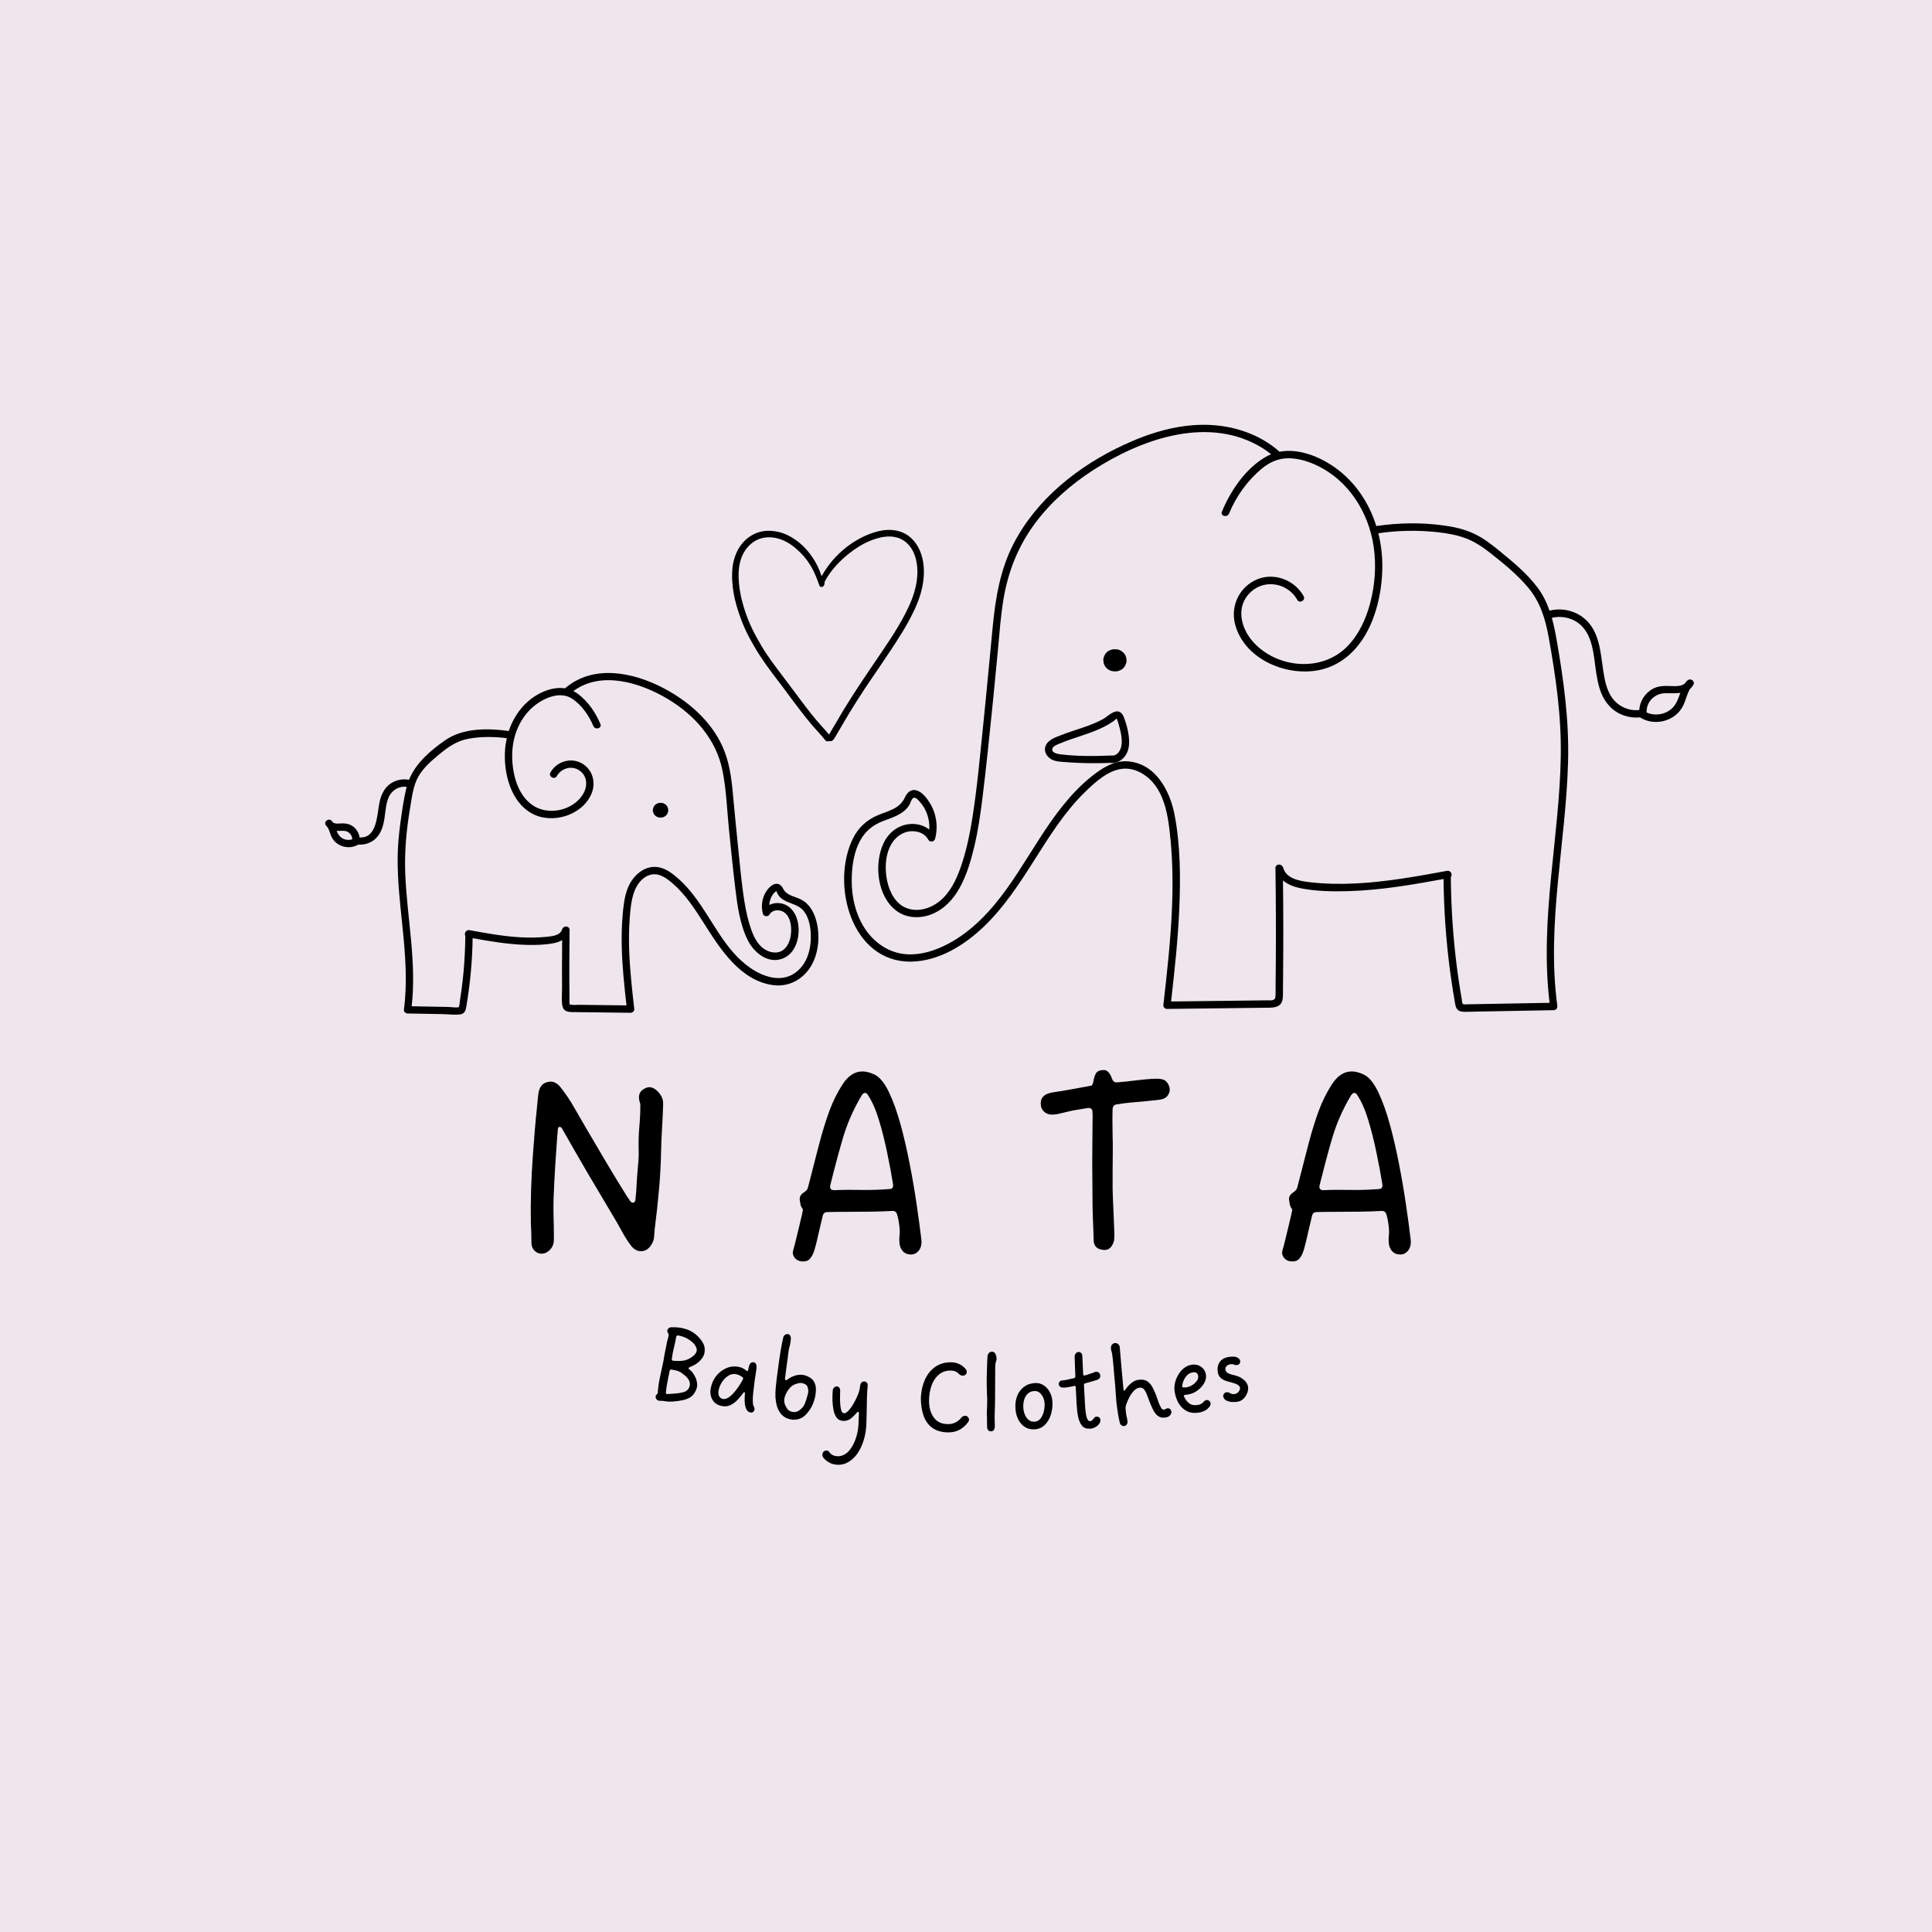 <svg version="1.2" preserveAspectRatio="xMidYMid meet" height="500" viewBox="0 0 375 375" zoomAndPan="magnify" width="500" xmlns:xlink="http://www.w3.org/1999/xlink" xmlns="http://www.w3.org/2000/svg"><defs><clipPath id="c6aef2b726"><path d="M 142.035 102.734 L 179.535 102.734 L 179.535 143.984 L 142.035 143.984 Z M 142.035 102.734"></path></clipPath></defs><g id="135b14b74e"><rect style="fill:#ffffff;fill-opacity:1;stroke:none;" height="375" y="0" width="375" x="0"></rect><rect style="fill:#efe6ed;fill-opacity:1;stroke:none;" height="375" y="0" width="375" x="0"></rect><path d="M 327.539 132.055 C 327.332 132.25 327.156 132.465 327 132.688 C 326.27 133.262 325.141 133.195 324.238 133.16 C 323.105 133.109 322.008 133.109 320.969 133.617 C 319.371 134.395 318.285 136.059 318.176 137.816 C 316.172 138.027 314.148 137.152 312.949 135.496 C 311.848 133.977 311.477 132.066 311.199 130.246 C 310.648 126.598 310.488 122.324 307.301 119.867 C 305.453 118.445 303.016 117.961 300.762 118.527 C 300.211 116.949 299.477 115.438 298.43 114.039 C 296.363 111.281 293.672 109.078 291.02 106.91 C 289.496 105.66 287.914 104.434 286.113 103.594 C 284.207 102.703 282.16 102.242 280.09 101.973 C 275.781 101.391 271.434 101.469 267.137 102.102 C 265.633 97.277 262.676 92.984 258.289 90.184 C 255.426 88.355 251.738 87.039 248.355 87.68 C 248.344 87.668 248.332 87.656 248.328 87.652 C 244.488 84.262 239.457 82.609 234.387 82.461 C 228.711 82.301 223.145 84.008 218.047 86.387 C 209.34 90.438 201.227 96.848 196.746 105.512 C 194.172 110.48 193.246 115.918 192.707 121.434 C 192.094 127.68 191.539 133.922 190.895 140.16 C 190.254 146.352 189.707 152.586 188.742 158.742 C 188.285 161.676 187.68 164.59 186.773 167.422 C 185.977 169.891 184.941 172.41 183.09 174.277 C 181.352 176.035 178.672 177.141 176.227 176.352 C 173.934 175.617 172.715 173.305 172.223 171.098 C 171.711 168.805 171.781 166.105 172.922 164 C 173.93 162.145 175.898 160.965 178.035 161.441 C 178.969 161.648 179.727 162.156 180.188 162.996 C 180.488 163.539 181.332 163.406 181.492 162.828 C 182.125 160.504 181.77 157.973 180.512 155.91 C 179.934 154.973 179.051 153.773 177.953 153.43 C 176.793 153.066 176.055 153.867 175.609 154.84 C 174.633 156.973 172.391 157.402 170.402 158.227 C 168.25 159.125 166.602 160.625 165.562 162.734 C 161.188 171.578 165.223 186.809 176.848 186.652 C 182.27 186.574 187.305 183.395 191.094 179.73 C 194.957 175.992 197.914 171.453 200.773 166.934 C 203.73 162.277 206.684 157.516 210.676 153.66 C 212.633 151.77 215.141 149.449 217.98 149.207 C 220.605 148.988 223.078 150.695 224.48 152.809 C 226.09 155.227 226.645 158.172 226.988 161.008 C 227.387 164.242 227.559 167.504 227.582 170.758 C 227.625 177.297 227.043 183.828 226.34 190.32 C 226.164 191.922 225.984 193.523 225.805 195.117 C 225.762 195.5 226.164 195.84 226.52 195.832 C 233.109 195.754 239.695 195.676 246.289 195.594 C 247.48 195.578 248.621 195.43 248.926 194.074 C 249.066 193.445 249.008 192.758 249.02 192.121 C 249.031 191.273 249.039 190.43 249.047 189.586 C 249.078 186.309 249.09 183.035 249.086 179.758 C 249.086 176.801 249.062 173.852 249.023 170.895 C 249.996 171.727 251.312 172.191 252.586 172.438 C 255.605 173.016 258.785 173.059 261.844 172.965 C 268.02 172.785 274.125 171.727 280.191 170.617 C 280.254 176.453 280.652 182.281 281.402 188.066 C 281.594 189.512 281.801 190.957 282.031 192.391 C 282.145 193.109 282.266 193.816 282.391 194.535 C 282.484 195.051 282.543 195.633 282.957 196.008 C 283.316 196.336 283.77 196.379 284.227 196.391 C 285.012 196.406 285.809 196.363 286.594 196.348 C 288.121 196.32 289.641 196.293 291.168 196.266 C 294.641 196.199 298.109 196.141 301.582 196.074 C 302.094 196.062 302.328 195.625 302.27 195.172 C 300.137 179.359 303.953 163.586 304.363 147.793 C 304.57 139.801 303.512 131.973 302.125 124.117 C 301.883 122.707 301.602 121.32 301.227 119.977 C 301.227 119.953 301.227 119.938 301.227 119.918 C 303.254 119.438 305.48 119.992 306.98 121.473 C 308.352 122.828 308.914 124.738 309.254 126.586 C 309.91 130.172 309.781 134.367 312.496 137.164 C 314.023 138.734 316.191 139.453 318.336 139.242 C 318.352 139.254 318.367 139.266 318.383 139.277 C 320.305 140.484 322.867 140.379 324.754 139.145 C 325.719 138.512 326.422 137.648 326.871 136.59 C 327.277 135.645 327.496 134.566 328.051 133.703 C 328.281 133.496 328.492 133.246 328.672 132.941 C 329.086 132.23 328.137 131.52 327.555 132.078 Z M 302.945 146.863 C 302.809 154.539 301.848 162.168 301.102 169.797 C 300.293 178.062 299.77 186.379 300.773 194.645 C 295.414 194.742 290.055 194.84 284.695 194.938 C 284.469 194.938 284.117 195.02 283.949 194.867 C 283.77 194.707 283.77 194.195 283.73 193.988 C 283.617 193.328 283.508 192.664 283.398 192 C 283.176 190.586 282.969 189.164 282.781 187.742 C 282.434 185.027 282.168 182.301 281.969 179.578 C 281.746 176.461 281.633 173.348 281.605 170.23 C 282.004 169.812 281.609 168.895 280.871 169.031 C 274.977 170.113 269.055 171.191 263.062 171.48 C 260.109 171.621 257.137 171.574 254.191 171.23 C 252.367 171.016 249.68 170.586 249.102 168.504 C 249.062 168.371 249.004 168.262 248.922 168.188 C 248.633 167.59 247.551 167.695 247.562 168.496 C 247.652 174.574 247.672 180.648 247.633 186.723 C 247.625 188.25 247.613 189.785 247.59 191.316 C 247.586 192.016 247.617 192.738 247.562 193.438 C 247.488 194.336 246.68 194.152 245.965 194.164 C 242.961 194.199 239.957 194.234 236.953 194.273 C 233.738 194.309 230.527 194.348 227.309 194.387 C 227.984 188.387 228.645 182.379 228.902 176.344 C 229.152 170.312 229.125 164.078 227.98 158.129 C 227.07 153.398 224.215 148.094 218.809 147.773 C 216.137 147.613 213.805 149.148 211.809 150.754 C 209.781 152.383 207.984 154.285 206.348 156.309 C 199.848 164.363 195.824 174.699 187.375 181.062 C 183.273 184.148 177.375 186.723 172.371 184.262 C 167.457 181.848 165.359 176.348 165.32 171.137 C 165.305 168.688 165.594 166.125 166.598 163.871 C 167.574 161.676 169.145 160.23 171.367 159.379 C 173.223 158.672 175.363 158.074 176.48 156.281 C 176.723 155.898 176.82 155.371 177.109 155.027 C 177.594 154.441 178.285 155.348 178.641 155.758 C 179.418 156.66 179.949 157.77 180.211 158.934 C 180.367 159.621 180.418 160.324 180.363 161.02 C 179.289 160.152 177.832 159.801 176.426 159.965 C 174.191 160.223 172.426 161.676 171.48 163.695 C 169.617 167.707 170.25 173.973 173.969 176.762 C 175.957 178.262 178.609 178.348 180.863 177.441 C 183.273 176.473 185.051 174.539 186.285 172.301 C 187.656 169.805 188.477 166.988 189.129 164.23 C 189.84 161.227 190.285 158.16 190.668 155.102 C 191.469 148.633 192.121 142.141 192.777 135.656 C 193.098 132.434 193.41 129.215 193.711 125.992 C 194.008 122.762 194.242 119.516 194.773 116.316 C 195.668 110.93 197.633 105.977 200.891 101.59 C 203.941 97.477 207.879 94.035 212.164 91.262 C 221.234 85.402 233.785 80.812 244.051 86.391 C 244.996 86.902 245.891 87.5 246.723 88.172 C 246.371 88.312 246.016 88.484 245.672 88.684 C 241.758 90.945 238.867 95.223 237.172 99.316 C 236.816 100.164 238.195 100.535 238.547 99.699 C 239.938 96.344 242.141 93.242 244.953 90.93 C 246.445 89.699 248.152 88.938 250.109 88.949 C 251.965 88.957 253.832 89.512 255.5 90.293 C 261.727 93.199 265.648 99.418 266.629 106.105 C 267.168 109.777 266.879 113.598 265.922 117.176 C 265.09 120.266 263.68 123.309 261.391 125.586 C 256.41 130.531 247.797 129.688 243.223 124.582 C 240.793 121.867 239.812 117.688 242.742 114.934 C 245.512 112.332 249.961 113.148 251.801 116.426 C 252.246 117.23 253.48 116.508 253.031 115.703 C 251.289 112.598 247.367 111.07 244.035 112.441 C 240.652 113.836 238.836 117.48 239.695 121.031 C 241.523 128.562 251.422 132.152 258.16 129.426 C 265.441 126.484 268.176 117.574 268.309 110.367 C 268.352 108.051 268.09 105.734 267.535 103.504 C 271.34 102.949 275.211 102.883 279.031 103.297 C 280.891 103.5 282.754 103.828 284.512 104.484 C 286.211 105.121 287.746 106.145 289.168 107.258 C 291.777 109.309 294.449 111.473 296.594 114.023 C 298.953 116.828 299.949 120.102 300.594 123.664 C 301.984 131.359 303.082 139.059 302.945 146.898 Z M 324.512 137.512 C 323.199 138.715 321.203 139.016 319.602 138.293 C 319.527 136.199 321.176 134.574 323.254 134.551 C 324.191 134.539 325.211 134.621 326.148 134.484 C 325.75 135.582 325.402 136.703 324.512 137.512 Z M 324.512 137.512" style="stroke:none;fill-rule:nonzero;fill:#000000;fill-opacity:1;"></path><path d="M 218.465 140.152 C 218.27 139.57 218.074 138.797 217.605 138.375 C 216.531 137.414 215.074 139.02 214.16 139.535 C 211.609 140.961 208.723 141.605 206.02 142.664 C 204.926 143.094 203.453 143.555 202.965 144.746 C 202.477 145.945 203.316 147.125 204.434 147.559 C 205.16 147.836 205.965 147.863 206.73 147.918 C 207.723 147.996 208.715 148.055 209.707 148.09 C 211.656 148.16 213.613 148.148 215.566 148.07 C 215.578 148.07 215.582 148.07 215.594 148.078 C 216.82 148.215 217.977 147.48 218.586 146.438 C 219.301 145.211 219.23 143.719 219.012 142.363 C 218.891 141.609 218.707 140.867 218.465 140.145 Z M 216.012 146.656 C 215.953 146.645 215.895 146.637 215.824 146.641 C 215.715 146.641 215.598 146.652 215.488 146.656 C 215.461 146.656 215.441 146.656 215.418 146.656 C 212.25 146.781 209.004 146.805 205.852 146.418 C 205.312 146.352 204.051 146.145 204.258 145.32 C 204.402 144.746 205.449 144.43 205.918 144.23 C 207.152 143.711 208.434 143.305 209.707 142.875 C 210.949 142.461 212.188 142.031 213.387 141.5 C 214.008 141.227 214.617 140.922 215.207 140.57 C 215.5 140.398 215.789 140.211 216.066 140.02 C 216.129 139.98 216.793 139.457 216.668 139.457 C 216.895 139.457 217.348 141.391 217.41 141.633 C 217.59 142.367 217.727 143.121 217.734 143.883 C 217.754 145.062 217.277 146.52 216.012 146.656 Z M 216.012 146.656" style="stroke:none;fill-rule:nonzero;fill:#000000;fill-opacity:1;"></path><path d="M 214.781 129.68 C 214.922 129.789 215.07 129.902 215.211 130.012 C 215.543 130.203 215.902 130.301 216.293 130.309 L 216.527 130.309 C 216.82 130.316 217.094 130.258 217.348 130.121 C 217.617 130.035 217.844 129.887 218.035 129.68 C 218.242 129.48 218.391 129.254 218.477 128.988 C 218.613 128.734 218.672 128.461 218.664 128.164 C 218.637 127.973 218.613 127.781 218.586 127.598 C 218.484 127.238 218.305 126.918 218.035 126.652 C 217.895 126.543 217.746 126.43 217.605 126.32 C 217.273 126.129 216.914 126.027 216.527 126.023 L 216.293 126.023 C 215.996 126.012 215.723 126.074 215.469 126.211 C 215.199 126.297 214.973 126.445 214.781 126.652 C 214.574 126.848 214.426 127.078 214.34 127.34 C 214.203 127.598 214.145 127.871 214.152 128.164 C 214.18 128.355 214.203 128.547 214.23 128.734 C 214.332 129.094 214.516 129.41 214.781 129.68 Z M 214.781 129.68" style="stroke:none;fill-rule:nonzero;fill:#000000;fill-opacity:1;"></path><path d="M 155.703 174.715 C 154.473 173.992 152.715 173.922 152.027 172.523 C 151.199 170.84 149.738 171.578 148.855 172.82 C 147.93 174.125 147.668 175.789 148.066 177.324 C 148.219 177.922 149.062 178.023 149.367 177.496 C 149.926 176.527 151.309 176.484 152.172 177.062 C 153.371 177.871 153.625 179.559 153.555 180.898 C 153.492 182.137 153.086 183.559 152.062 184.352 C 150.867 185.273 149.199 184.898 148.086 184.027 C 146.867 183.074 146.195 181.57 145.711 180.141 C 145.164 178.527 144.805 176.863 144.527 175.191 C 143.953 171.699 143.648 168.16 143.285 164.641 C 142.914 161.113 142.582 157.57 142.254 154.039 C 141.961 150.891 141.547 147.773 140.227 144.871 C 137.953 139.859 133.535 136.043 128.738 133.539 C 122.855 130.469 115.156 128.891 109.668 133.605 C 108.266 133.387 106.793 133.684 105.398 134.293 C 102.121 135.727 99.855 138.59 98.754 141.887 C 94.703 141.324 89.867 141.27 86.41 143.68 C 83.555 145.664 80.711 148.105 79.383 151.355 C 78.023 151.105 76.613 151.426 75.527 152.305 C 74.422 153.203 73.887 154.555 73.625 155.922 C 73.168 158.277 73.145 162.762 69.797 162.543 C 69.656 161.594 69.094 160.73 68.25 160.23 C 67.688 159.906 67.066 159.805 66.43 159.816 C 65.898 159.824 65.07 159.992 64.617 159.613 C 64.535 159.5 64.449 159.391 64.348 159.289 C 63.785 158.727 62.785 159.457 63.227 160.152 C 63.328 160.309 63.441 160.445 63.562 160.559 C 63.938 161.105 64.051 161.812 64.336 162.406 C 64.637 163.039 65.125 163.566 65.73 163.918 C 66.898 164.609 68.375 164.625 69.543 163.938 C 70.859 164.02 72.168 163.582 73.098 162.582 C 74.039 161.566 74.414 160.211 74.621 158.871 C 74.836 157.512 74.883 156.062 75.43 154.785 C 76.039 153.359 77.43 152.535 78.93 152.727 C 78.918 152.777 78.902 152.82 78.891 152.867 C 78.355 155.082 78.043 157.371 77.73 159.625 C 77.418 161.895 77.211 164.164 77.184 166.453 C 77.137 171.102 77.699 175.73 78.168 180.352 C 78.691 185.555 79.086 190.797 78.395 195.996 C 78.348 196.387 78.766 196.707 79.109 196.715 C 81.406 196.758 83.695 196.797 85.988 196.84 C 87.07 196.859 88.285 197.043 89.355 196.887 C 90.383 196.742 90.438 195.805 90.582 194.953 C 91.289 190.703 91.672 186.406 91.738 182.094 C 95.199 182.723 98.688 183.312 102.211 183.402 C 103.961 183.445 105.781 183.41 107.496 183.066 C 108.066 182.953 108.625 182.766 109.113 182.477 C 109.09 184.363 109.078 186.242 109.078 188.125 C 109.078 189.34 109.086 190.559 109.094 191.77 C 109.105 192.895 108.938 194.199 109.176 195.297 C 109.391 196.266 110.16 196.43 111.035 196.445 C 112.297 196.469 113.559 196.48 114.824 196.488 C 117.348 196.523 119.875 196.551 122.398 196.582 C 122.754 196.582 123.156 196.25 123.113 195.867 C 122.676 192.027 122.246 188.176 122.121 184.309 C 122.055 182.328 122.078 180.348 122.219 178.375 C 122.344 176.645 122.492 174.852 123.062 173.203 C 123.586 171.684 124.66 170.207 126.285 169.785 C 127.914 169.367 129.371 170.449 130.539 171.453 C 133.039 173.605 134.852 176.402 136.605 179.168 C 139.762 184.145 143.664 190.359 150.07 191.211 C 153.129 191.617 155.926 190.082 157.465 187.438 C 159.012 184.777 159.23 181.156 158.301 178.242 C 157.848 176.816 157.023 175.484 155.711 174.715 Z M 65.961 162.32 C 65.676 162.012 65.496 161.652 65.344 161.27 C 65.5 161.281 65.66 161.281 65.816 161.277 C 66.492 161.258 67.152 161.168 67.719 161.613 C 68.141 161.949 68.352 162.395 68.391 162.898 C 67.559 163.184 66.582 162.98 65.953 162.32 Z M 154.176 188.941 C 151.453 190.746 148.078 189.562 145.617 187.859 C 140.656 184.426 138.285 178.504 134.703 173.863 C 133.809 172.699 132.84 171.59 131.738 170.617 C 130.668 169.672 129.449 168.688 128.023 168.371 C 125.227 167.754 122.863 169.879 121.875 172.32 C 121.199 173.988 121.012 175.824 120.855 177.598 C 120.676 179.621 120.633 181.656 120.676 183.684 C 120.762 187.52 121.172 191.34 121.602 195.145 C 119.656 195.125 117.715 195.098 115.77 195.074 C 114.66 195.062 113.559 195.047 112.453 195.035 C 111.957 195.031 111.363 195.102 110.879 195.016 C 110.535 194.953 110.656 195.09 110.551 194.781 C 110.48 194.551 110.539 194.07 110.539 193.828 C 110.484 189.395 110.496 184.957 110.555 180.52 C 110.566 179.734 109.531 179.625 109.219 180.184 C 109.16 180.254 109.113 180.34 109.078 180.445 C 108.707 181.656 106.902 181.758 105.867 181.855 C 104.242 182.008 102.609 182.012 100.984 181.926 C 97.664 181.738 94.391 181.141 91.125 180.543 C 90.438 180.418 90.051 181.199 90.32 181.648 C 90.297 183.973 90.184 186.297 89.977 188.613 C 89.867 189.785 89.734 190.961 89.578 192.125 C 89.496 192.742 89.402 193.355 89.305 193.973 C 89.238 194.391 89.227 195.043 89.059 195.5 C 88.41 195.621 87.527 195.457 86.93 195.445 C 86.039 195.43 85.156 195.414 84.266 195.398 L 79.906 195.316 C 80.883 186.789 79.039 178.305 78.668 169.793 C 78.477 165.383 78.879 161.062 79.617 156.719 C 79.961 154.699 80.188 152.52 81.219 150.711 C 82.168 149.043 83.641 147.766 85.09 146.555 C 86.918 145.023 88.641 143.789 91.031 143.367 C 93.434 142.949 95.949 142.965 98.367 143.285 C 98.203 144.008 98.086 144.746 98.035 145.488 C 97.699 149.871 99.047 155.535 103.164 157.852 C 107.094 160.07 112.984 158.32 114.793 154.086 C 115.73 151.895 115.039 149.332 112.902 148.148 C 110.746 146.953 108.059 147.82 106.844 149.918 C 106.379 150.715 107.613 151.438 108.074 150.641 C 108.965 149.098 110.965 148.508 112.469 149.551 C 114.062 150.656 114.09 152.648 113.137 154.191 C 111.172 157.371 106.332 158.402 103.289 156.234 C 100.23 154.055 99.289 149.57 99.43 146.039 C 99.582 142.199 101.359 138.414 104.656 136.316 C 106.496 135.148 108.996 134.32 110.988 135.582 C 112.875 136.781 114.312 138.883 115.164 140.914 C 115.512 141.75 116.891 141.387 116.539 140.535 C 115.594 138.281 114.16 136.184 112.199 134.699 C 111.902 134.477 111.602 134.289 111.293 134.137 C 116.695 130.148 124.219 132.477 129.508 135.609 C 134.773 138.73 139.012 143.465 140.242 149.598 C 140.984 153.289 141.105 157.141 141.48 160.883 C 141.863 164.727 142.254 168.574 142.719 172.41 C 143.125 175.801 143.602 179.379 145.133 182.477 C 146.363 184.969 149.199 187.25 152.094 185.984 C 154.918 184.75 155.582 180.637 154.574 178.016 C 154.047 176.637 152.969 175.543 151.48 175.32 C 150.727 175.207 149.969 175.32 149.324 175.648 C 149.379 174.676 149.766 173.699 150.512 173.082 C 150.676 172.945 150.539 172.91 150.676 172.984 C 150.758 173.027 150.797 173.246 150.84 173.332 C 150.977 173.594 151.125 173.84 151.324 174.059 C 151.734 174.508 152.27 174.801 152.812 175.035 C 153.969 175.539 155.191 175.809 156.016 176.84 C 156.871 177.922 157.215 179.367 157.336 180.719 C 157.59 183.738 156.859 187.152 154.184 188.934 Z M 154.176 188.941" style="stroke:none;fill-rule:nonzero;fill:#000000;fill-opacity:1;"></path><path d="M 128.281 155.828 L 128.145 155.828 C 127.949 155.824 127.762 155.863 127.594 155.953 C 127.418 156.016 127.266 156.113 127.137 156.25 C 127 156.383 126.895 156.535 126.84 156.707 C 126.754 156.879 126.711 157.062 126.715 157.262 C 126.73 157.633 126.852 158.016 127.137 158.27 C 127.414 158.527 127.758 158.691 128.145 158.691 L 128.281 158.691 C 128.477 158.699 128.664 158.66 128.832 158.566 C 129.004 158.508 129.16 158.406 129.289 158.27 C 129.426 158.141 129.527 157.988 129.582 157.812 C 129.672 157.645 129.715 157.457 129.711 157.262 C 129.691 156.891 129.574 156.508 129.289 156.25 C 129.012 155.992 128.668 155.828 128.281 155.828 Z M 128.281 155.828" style="stroke:none;fill-rule:nonzero;fill:#000000;fill-opacity:1;"></path><g clip-path="url(#c6aef2b726)" clip-rule="nonzero"><path d="M 162.348 140.164 C 162.828 139.363 163.273 138.547 163.762 137.758 C 164.246 136.969 164.738 136.188 165.23 135.41 C 166.719 133.066 168.254 130.797 169.801 128.52 C 171.867 125.465 173.938 122.535 175.695 119.152 C 176.562 117.484 177.375 115.648 177.793 113.605 C 178.016 112.52 178.133 111.27 178.035 110.113 C 177.938 108.941 177.668 107.926 177.25 107.074 C 176.352 105.25 174.648 103.902 171.898 104.168 C 171.277 104.227 170.781 104.348 170.258 104.496 C 168.195 105.09 166.594 106.059 165.062 107.234 C 163.59 108.359 162.215 109.707 161.121 111.215 C 160.746 111.73 160.391 112.281 160.109 112.848 C 160.086 112.891 160.059 112.93 160.051 112.961 C 160.016 113.09 160.07 113.211 160.051 113.32 C 160.039 113.383 160.012 113.438 159.98 113.508 C 159.887 113.695 159.801 113.887 159.566 113.922 C 159.094 113.996 159.023 113.625 158.922 113.305 C 158.867 113.137 158.797 112.973 158.75 112.848 C 158.418 111.934 158.012 110.977 157.582 110.211 C 156.961 109.121 156.277 108.188 155.41 107.32 C 154.586 106.488 153.66 105.703 152.543 105.129 C 151.492 104.586 150 104.102 148.391 104.355 C 146.961 104.578 145.941 105.289 145.148 106.172 C 144.336 107.082 143.797 108.254 143.535 109.625 C 143.258 111.082 143.348 112.863 143.562 114.324 C 143.789 115.855 144.148 117.141 144.551 118.422 C 145.344 120.949 146.516 123.199 147.773 125.324 C 149.031 127.445 150.5 129.367 151.957 131.285 C 152.691 132.246 153.402 133.215 154.125 134.176 C 155.586 136.113 157.004 138.066 158.551 139.891 C 159.277 140.75 160.07 141.562 160.777 142.414 C 160.824 142.473 160.879 142.559 160.934 142.559 C 161.395 141.746 161.875 140.957 162.348 140.164 Z M 159.465 111.816 C 159.531 111.77 159.57 111.684 159.609 111.617 C 160.207 110.547 160.926 109.559 161.707 108.652 C 162.957 107.242 164.398 105.988 166.117 104.957 C 166.949 104.453 167.855 103.996 168.844 103.625 C 169.84 103.246 170.973 102.922 172.184 102.863 C 174.922 102.734 176.703 103.957 177.793 105.516 C 178.895 107.086 179.535 109.387 179.277 112.176 C 179.047 114.648 178.285 116.676 177.395 118.562 C 176.043 121.418 174.449 123.844 172.797 126.355 C 171.441 128.414 170.016 130.457 168.629 132.516 C 168.352 132.93 168.07 133.332 167.801 133.746 C 166.738 135.398 165.641 137.078 164.605 138.816 C 163.848 140.086 163.082 141.398 162.305 142.715 C 162.055 143.137 161.789 143.703 161.379 143.848 C 161.344 143.855 161.277 143.871 161.207 143.875 C 161.109 143.879 161.062 143.84 160.977 143.832 C 160.906 143.824 160.879 143.855 160.793 143.875 C 160.312 143.984 160.16 143.648 159.949 143.387 C 159.27 142.535 158.465 141.738 157.766 140.922 C 156.934 139.957 156.152 138.945 155.398 137.973 C 154.621 136.977 153.863 135.965 153.113 134.938 C 152.367 133.914 151.594 132.898 150.828 131.898 C 149.27 129.852 147.773 127.828 146.477 125.609 C 145.828 124.504 145.191 123.355 144.637 122.129 C 144.082 120.914 143.605 119.629 143.18 118.277 C 142.754 116.93 142.398 115.484 142.223 113.906 C 142.039 112.281 142.035 110.438 142.379 108.996 C 142.715 107.594 143.289 106.387 144.121 105.414 C 144.926 104.469 145.977 103.707 147.305 103.293 C 148.793 102.832 150.547 103.012 151.871 103.465 C 153.16 103.906 154.312 104.637 155.242 105.414 C 156.215 106.234 157.035 107.18 157.738 108.234 C 158.445 109.293 159.004 110.434 159.465 111.816" style="stroke:none;fill-rule:evenodd;fill:#000000;fill-opacity:1;"></path></g><g style="fill:#000000;fill-opacity:1;"><g transform="translate(124.907, 270.023)"><path d="M 3.203 1.875 C 2.816 1.863 2.555 1.707 2.422 1.406 C 2.273 1.07 2.344 0.797 2.625 0.578 C 2.707 0.492 2.754 0.41 2.766 0.328 C 2.773 0.242 2.781 0.16 2.781 0.078 C 2.863 -0.953 3.02 -1.969 3.25 -2.969 C 3.477 -3.969 3.691 -4.973 3.891 -5.984 C 3.941 -6.316 3.992 -6.641 4.047 -6.953 C 4.098 -7.273 4.16 -7.602 4.234 -7.938 C 4.328 -8.289 4.398 -8.645 4.453 -9 C 4.504 -9.363 4.586 -9.723 4.703 -10.078 C 4.766 -10.297 4.816 -10.516 4.859 -10.734 C 4.898 -10.961 4.844 -11.191 4.688 -11.422 C 4.562 -11.617 4.578 -11.828 4.734 -12.047 C 4.898 -12.273 5.102 -12.395 5.344 -12.406 C 6.469 -12.457 7.508 -12.312 8.469 -11.969 C 9.426 -11.633 10.273 -11.02 11.016 -10.125 C 11.242 -9.852 11.438 -9.562 11.594 -9.25 C 11.75 -8.945 11.844 -8.617 11.875 -8.266 C 11.926 -7.609 11.797 -7.039 11.484 -6.562 C 11.172 -6.082 10.758 -5.664 10.25 -5.312 C 10.051 -5.176 9.844 -5.055 9.625 -4.953 C 9.406 -4.848 9.18 -4.75 8.953 -4.656 C 8.691 -4.539 8.664 -4.398 8.875 -4.234 C 9.008 -4.129 9.141 -4.016 9.266 -3.891 C 9.398 -3.773 9.508 -3.648 9.594 -3.516 C 10.07 -2.828 10.344 -2.148 10.406 -1.484 C 10.469 -0.828 10.254 -0.156 9.766 0.531 C 9.523 0.863 9.234 1.117 8.891 1.297 C 8.555 1.473 8.188 1.613 7.781 1.719 C 7.164 1.852 6.535 1.945 5.891 2 C 5.254 2.062 4.613 2.035 3.969 1.922 C 3.852 1.898 3.727 1.883 3.594 1.875 C 3.457 1.875 3.328 1.875 3.203 1.875 Z M 5.5 -6.266 C 5.457 -6.047 5.547 -5.926 5.766 -5.906 C 6.398 -5.844 7.016 -5.844 7.609 -5.906 C 8.203 -5.977 8.77 -6.203 9.312 -6.578 C 9.812 -6.898 10.133 -7.258 10.281 -7.656 C 10.426 -8.051 10.301 -8.508 9.906 -9.031 C 9.832 -9.164 9.738 -9.281 9.625 -9.375 C 9.52 -9.477 9.41 -9.57 9.297 -9.656 C 8.566 -10.258 7.707 -10.645 6.719 -10.812 C 6.508 -10.832 6.383 -10.738 6.344 -10.531 C 6.219 -9.812 6.066 -9.098 5.891 -8.391 C 5.711 -7.691 5.582 -6.984 5.5 -6.266 Z M 4.344 0.219 C 4.32 0.477 4.43 0.594 4.672 0.562 C 5.203 0.531 5.723 0.492 6.234 0.453 C 6.754 0.422 7.266 0.332 7.766 0.188 C 8.129 0.094 8.422 -0.086 8.641 -0.359 C 8.859 -0.629 8.977 -0.941 9 -1.297 C 9.02 -1.66 8.91 -2.016 8.672 -2.359 C 8.504 -2.609 8.316 -2.816 8.109 -2.984 C 7.898 -3.16 7.68 -3.328 7.453 -3.484 C 7.16 -3.711 6.836 -3.875 6.484 -3.969 C 6.141 -4.062 5.789 -4.133 5.438 -4.188 C 5.238 -4.227 5.113 -4.141 5.062 -3.922 C 4.926 -3.242 4.789 -2.555 4.656 -1.859 C 4.52 -1.172 4.414 -0.477 4.344 0.219 Z M 4.344 0.219" style="stroke:none"></path></g></g><g style="fill:#000000;fill-opacity:1;"><g transform="translate(136.524, 272.611)"><path d="M 9.141 1.547 C 8.754 1.484 8.473 1.242 8.297 0.828 C 8.129 0.41 8.035 -0.047 8.016 -0.547 C 8.004 -0.785 8.004 -1.023 8.016 -1.266 C 8.023 -1.516 8.039 -1.801 8.062 -2.125 C 8.07 -2.27 8.039 -2.359 7.969 -2.391 C 7.906 -2.422 7.828 -2.367 7.734 -2.234 C 7.41 -1.773 7.039 -1.328 6.625 -0.891 C 6.219 -0.461 5.77 -0.129 5.281 0.109 C 4.801 0.348 4.266 0.414 3.672 0.312 C 2.797 0.156 2.164 -0.242 1.781 -0.891 C 1.395 -1.535 1.273 -2.27 1.422 -3.094 C 1.578 -3.988 1.914 -4.781 2.438 -5.469 C 2.969 -6.156 3.613 -6.672 4.375 -7.016 C 5.145 -7.367 5.961 -7.469 6.828 -7.312 C 7.117 -7.258 7.379 -7.176 7.609 -7.062 C 7.836 -6.945 8.07 -6.789 8.312 -6.594 C 8.52 -6.406 8.648 -6.457 8.703 -6.75 C 8.742 -6.977 8.785 -7.172 8.828 -7.328 C 8.867 -7.492 8.926 -7.648 9 -7.797 C 9.188 -8.117 9.457 -8.25 9.812 -8.188 C 10.125 -8.094 10.289 -7.852 10.312 -7.469 C 10.32 -7.219 10.312 -6.973 10.281 -6.734 C 10.25 -6.492 10.211 -6.254 10.172 -6.016 C 10.066 -5.43 9.973 -4.797 9.891 -4.109 C 9.805 -3.43 9.734 -2.805 9.672 -2.234 C 9.617 -1.66 9.594 -1.254 9.594 -1.016 C 9.594 -0.609 9.602 -0.301 9.625 -0.094 C 9.656 0.113 9.723 0.301 9.828 0.469 C 9.922 0.664 9.953 0.844 9.922 1 C 9.891 1.176 9.805 1.32 9.672 1.438 C 9.547 1.551 9.367 1.586 9.141 1.547 Z M 3.797 -1.078 C 4.117 -1.023 4.453 -1.102 4.797 -1.312 C 5.148 -1.531 5.5 -1.828 5.844 -2.203 C 6.188 -2.586 6.516 -3.008 6.828 -3.469 C 7.148 -3.938 7.426 -4.395 7.656 -4.844 C 7.758 -5.02 7.742 -5.164 7.609 -5.281 C 7.441 -5.426 7.242 -5.551 7.016 -5.656 C 6.785 -5.77 6.551 -5.848 6.312 -5.891 C 5.77 -5.984 5.258 -5.867 4.781 -5.547 C 4.312 -5.234 3.91 -4.816 3.578 -4.297 C 3.254 -3.773 3.047 -3.25 2.953 -2.719 C 2.867 -2.25 2.91 -1.867 3.078 -1.578 C 3.254 -1.297 3.492 -1.129 3.797 -1.078 Z M 3.797 -1.078" style="stroke:none"></path></g></g><g style="fill:#000000;fill-opacity:1;"><g transform="translate(147.861, 274.614)"><path d="M 3.562 -0.391 C 3.258 -0.836 3.039 -1.312 2.906 -1.812 C 2.77 -2.312 2.688 -2.844 2.656 -3.406 C 2.625 -4.082 2.645 -4.754 2.719 -5.422 C 2.801 -6.086 2.879 -6.766 2.953 -7.453 C 3.086 -8.547 3.234 -9.629 3.391 -10.703 C 3.547 -11.785 3.727 -12.867 3.938 -13.953 C 3.977 -14.141 4.02 -14.328 4.062 -14.516 C 4.102 -14.711 4.145 -14.906 4.188 -15.094 C 4.25 -15.289 4.367 -15.441 4.547 -15.547 C 4.734 -15.66 4.914 -15.695 5.094 -15.656 C 5.281 -15.625 5.422 -15.531 5.516 -15.375 C 5.609 -15.227 5.648 -15.051 5.641 -14.844 C 5.629 -14.344 5.555 -13.852 5.422 -13.375 C 5.285 -12.895 5.191 -12.398 5.141 -11.891 C 5.109 -11.586 5.07 -11.285 5.031 -10.984 C 4.988 -10.691 4.945 -10.395 4.906 -10.094 C 4.844 -9.602 4.773 -9.098 4.703 -8.578 C 4.641 -8.066 4.578 -7.562 4.516 -7.062 C 4.516 -7.039 4.516 -7.031 4.516 -7.031 C 4.516 -7.031 4.516 -7.023 4.516 -7.016 C 4.504 -6.91 4.535 -6.82 4.609 -6.75 C 4.691 -6.688 4.789 -6.703 4.906 -6.797 C 5.176 -7.004 5.457 -7.18 5.75 -7.328 C 7.031 -7.961 8.234 -7.926 9.359 -7.219 C 9.816 -6.938 10.129 -6.566 10.297 -6.109 C 10.473 -5.66 10.539 -5.18 10.5 -4.672 C 10.457 -3.816 10.285 -3.008 9.984 -2.25 C 9.691 -1.488 9.242 -0.781 8.641 -0.125 C 8.141 0.426 7.562 0.766 6.906 0.891 C 6.25 1.016 5.613 0.957 5 0.719 C 4.395 0.488 3.914 0.117 3.562 -0.391 Z M 7.25 -0.844 C 7.812 -1.238 8.191 -1.707 8.391 -2.25 C 8.598 -2.801 8.773 -3.363 8.922 -3.938 C 8.941 -4.008 8.957 -4.07 8.969 -4.125 C 8.977 -4.188 8.988 -4.254 9 -4.328 C 9 -4.367 9.004 -4.41 9.016 -4.453 C 9.035 -4.492 9.039 -4.535 9.031 -4.578 C 9.008 -5.047 8.926 -5.395 8.781 -5.625 C 8.633 -5.852 8.352 -6.02 7.938 -6.125 C 7.719 -6.188 7.508 -6.203 7.312 -6.172 C 7.125 -6.141 6.93 -6.094 6.734 -6.031 C 6.234 -5.875 5.82 -5.625 5.5 -5.281 C 5.188 -4.938 4.922 -4.539 4.703 -4.094 C 4.492 -3.664 4.379 -3.242 4.359 -2.828 C 4.336 -2.41 4.453 -1.992 4.703 -1.578 C 4.742 -1.523 4.773 -1.469 4.797 -1.406 C 4.816 -1.352 4.844 -1.305 4.875 -1.266 C 5.102 -0.891 5.461 -0.656 5.953 -0.562 C 6.441 -0.477 6.875 -0.57 7.25 -0.844 Z M 7.25 -0.844" style="stroke:none"></path></g></g><g style="fill:#000000;fill-opacity:1;"><g transform="translate(159.484, 276.128)"><path d="M 2.859 8.172 C 2.117 8.109 1.453 7.832 0.859 7.344 C 0.68 7.219 0.508 7.039 0.344 6.812 C 0.188 6.594 0.117 6.375 0.141 6.156 C 0.16 5.938 0.25 5.754 0.406 5.609 C 0.57 5.461 0.758 5.398 0.969 5.422 C 1.188 5.441 1.352 5.535 1.469 5.703 C 1.801 6.191 2.281 6.461 2.906 6.516 C 3.488 6.566 4.016 6.445 4.484 6.156 C 4.961 5.875 5.375 5.469 5.719 4.938 C 6.07 4.414 6.359 3.836 6.578 3.203 C 6.805 2.578 6.961 1.953 7.047 1.328 C 7.117 0.848 7.16 0.336 7.172 -0.203 C 7.191 -0.754 7.211 -1.297 7.234 -1.828 C 7.234 -1.984 7.188 -2.07 7.094 -2.094 C 7.008 -2.113 6.922 -2.062 6.828 -1.938 C 6.422 -1.445 6.004 -1.047 5.578 -0.734 C 5.16 -0.422 4.648 -0.289 4.047 -0.344 C 3.555 -0.383 3.172 -0.598 2.891 -0.984 C 2.609 -1.379 2.41 -1.875 2.297 -2.469 C 2.18 -3.07 2.113 -3.711 2.094 -4.391 C 2.082 -5.066 2.102 -5.703 2.156 -6.297 C 2.176 -6.492 2.27 -6.672 2.438 -6.828 C 2.602 -6.984 2.781 -7.051 2.969 -7.031 C 3.156 -7.008 3.305 -6.926 3.422 -6.781 C 3.535 -6.633 3.594 -6.461 3.594 -6.266 C 3.582 -5.797 3.57 -5.305 3.562 -4.797 C 3.562 -4.285 3.582 -3.805 3.625 -3.359 C 3.664 -2.922 3.738 -2.555 3.844 -2.266 C 3.957 -1.984 4.125 -1.832 4.344 -1.812 C 4.57 -1.789 4.852 -1.957 5.188 -2.312 C 5.531 -2.664 5.859 -3.113 6.172 -3.656 C 6.492 -4.207 6.773 -4.773 7.016 -5.359 C 7.254 -5.953 7.395 -6.477 7.438 -6.938 C 7.5 -7.676 7.797 -8.023 8.328 -7.984 C 8.523 -7.961 8.68 -7.875 8.797 -7.719 C 8.91 -7.57 8.957 -7.383 8.938 -7.156 C 8.875 -6.613 8.828 -5.922 8.797 -5.078 C 8.773 -4.234 8.758 -3.391 8.75 -2.547 C 8.738 -1.816 8.723 -1.133 8.703 -0.5 C 8.691 0.133 8.664 0.645 8.625 1.031 C 8.539 1.988 8.344 2.91 8.031 3.797 C 7.727 4.691 7.328 5.477 6.828 6.156 C 6.328 6.832 5.738 7.352 5.062 7.719 C 4.395 8.094 3.66 8.242 2.859 8.172 Z M 2.859 8.172" style="stroke:none"></path></g></g><g style="fill:#000000;fill-opacity:1;"><g transform="translate(170.342, 277.04)"><path d="" style="stroke:none"></path></g></g><g style="fill:#000000;fill-opacity:1;"><g transform="translate(176.968, 277.449)"><path d="M 7.047 0.578 C 5.805 0.555 4.789 0.266 4 -0.297 C 3.219 -0.867 2.648 -1.656 2.297 -2.656 C 1.941 -3.656 1.766 -4.82 1.766 -6.156 C 1.836 -7.469 2.102 -8.641 2.562 -9.672 C 3.031 -10.703 3.68 -11.516 4.516 -12.109 C 5.348 -12.711 6.352 -13.02 7.531 -13.031 C 8.707 -13.039 9.672 -12.625 10.422 -11.781 C 10.598 -11.594 10.68 -11.379 10.672 -11.141 C 10.672 -10.91 10.586 -10.734 10.422 -10.609 C 10.254 -10.484 10.082 -10.426 9.906 -10.438 C 9.664 -10.438 9.441 -10.523 9.234 -10.703 C 9.18 -10.742 9.133 -10.785 9.094 -10.828 C 9.062 -10.879 9.016 -10.926 8.953 -10.969 C 8.586 -11.258 8.148 -11.41 7.641 -11.422 C 6.703 -11.441 5.914 -11.188 5.281 -10.656 C 4.656 -10.133 4.18 -9.438 3.859 -8.562 C 3.547 -7.695 3.379 -6.738 3.359 -5.688 C 3.336 -4.344 3.633 -3.234 4.25 -2.359 C 4.863 -1.484 5.773 -1.039 6.984 -1.031 C 8.055 -1.008 8.945 -1.438 9.656 -2.312 C 9.77 -2.445 9.883 -2.535 10 -2.578 C 10.125 -2.617 10.238 -2.641 10.344 -2.641 C 10.602 -2.641 10.797 -2.555 10.922 -2.391 C 11.055 -2.223 11.125 -2.047 11.125 -1.859 C 11.125 -1.742 11.07 -1.609 10.969 -1.453 C 9.977 -0.078 8.672 0.598 7.047 0.578 Z M 7.047 0.578" style="stroke:none"></path></g></g><g style="fill:#000000;fill-opacity:1;"><g transform="translate(189.639, 277.599)"><path d="M 2.688 0.219 C 2.5 0.219 2.336 0.156 2.203 0.031 C 2.066 -0.094 1.988 -0.266 1.969 -0.484 C 1.945 -0.797 1.938 -1.102 1.938 -1.406 C 1.945 -1.719 1.945 -2 1.938 -2.25 C 1.895 -2.906 1.891 -3.461 1.922 -3.922 C 1.953 -4.391 1.969 -4.91 1.969 -5.484 C 1.988 -5.816 1.984 -6.148 1.953 -6.484 C 1.93 -6.816 1.922 -7.148 1.922 -7.484 C 1.891 -8.273 1.875 -9.055 1.875 -9.828 C 1.883 -10.598 1.906 -11.379 1.938 -12.172 C 1.957 -12.504 1.969 -12.828 1.969 -13.141 C 1.977 -13.453 1.992 -13.77 2.016 -14.094 C 2.016 -14.219 2.023 -14.336 2.047 -14.453 C 2.066 -14.578 2.109 -14.691 2.172 -14.797 C 2.348 -15.098 2.598 -15.242 2.922 -15.234 C 3.254 -15.223 3.484 -15.055 3.609 -14.734 C 3.691 -14.523 3.75 -14.305 3.781 -14.078 C 3.82 -13.859 3.801 -13.645 3.719 -13.438 C 3.625 -13.176 3.566 -12.91 3.547 -12.641 C 3.535 -12.379 3.531 -12.113 3.531 -11.844 C 3.531 -10.863 3.523 -9.883 3.516 -8.906 C 3.516 -7.926 3.508 -6.941 3.5 -5.953 C 3.5 -5.066 3.477 -4.242 3.438 -3.484 C 3.406 -2.734 3.41 -1.91 3.453 -1.016 C 3.453 -0.91 3.453 -0.812 3.453 -0.719 C 3.453 -0.625 3.441 -0.535 3.422 -0.453 C 3.336 0.004 3.094 0.227 2.688 0.219 Z M 2.688 0.219" style="stroke:none"></path></g></g><g style="fill:#000000;fill-opacity:1;"><g transform="translate(195.798, 277.511)"><path d="M 4.984 -0.078 C 4.223 -0.047 3.57 -0.219 3.031 -0.594 C 2.5 -0.969 2.082 -1.477 1.781 -2.125 C 1.488 -2.781 1.328 -3.469 1.297 -4.188 C 1.242 -5.062 1.359 -5.859 1.641 -6.578 C 1.93 -7.297 2.367 -7.879 2.953 -8.328 C 3.547 -8.773 4.273 -9.02 5.141 -9.062 C 5.754 -9.094 6.305 -8.941 6.797 -8.609 C 7.297 -8.285 7.691 -7.836 7.984 -7.266 C 8.273 -6.703 8.441 -6.07 8.484 -5.375 C 8.523 -4.531 8.422 -3.707 8.172 -2.906 C 7.922 -2.113 7.523 -1.453 6.984 -0.922 C 6.453 -0.398 5.785 -0.117 4.984 -0.078 Z M 4.984 -1.562 C 5.379 -1.582 5.703 -1.711 5.953 -1.953 C 6.211 -2.191 6.414 -2.488 6.562 -2.844 C 6.719 -3.195 6.828 -3.566 6.891 -3.953 C 6.953 -4.348 6.977 -4.703 6.969 -5.016 C 6.926 -5.742 6.719 -6.348 6.344 -6.828 C 5.977 -7.305 5.523 -7.535 4.984 -7.516 C 4.43 -7.484 3.988 -7.301 3.656 -6.969 C 3.332 -6.645 3.102 -6.238 2.969 -5.75 C 2.844 -5.27 2.797 -4.773 2.828 -4.266 C 2.848 -3.848 2.941 -3.422 3.109 -2.984 C 3.273 -2.555 3.516 -2.207 3.828 -1.938 C 4.141 -1.664 4.523 -1.539 4.984 -1.562 Z M 4.984 -1.562" style="stroke:none"></path></g></g><g style="fill:#000000;fill-opacity:1;"><g transform="translate(206.226, 276.961)"><path d="M 5.328 0.344 C 4.66 0.383 4.148 0.195 3.797 -0.219 C 3.441 -0.645 3.188 -1.234 3.031 -1.984 C 2.883 -2.734 2.785 -3.598 2.734 -4.578 C 2.68 -5.555 2.629 -6.586 2.578 -7.672 C 2.586 -7.922 2.461 -8.008 2.203 -7.938 C 1.984 -7.875 1.766 -7.828 1.547 -7.797 C 1.328 -7.766 1.098 -7.723 0.859 -7.672 C 0.672 -7.648 0.488 -7.633 0.312 -7.625 C 0.145 -7.625 -0.023 -7.641 -0.203 -7.672 C -0.348 -7.703 -0.473 -7.785 -0.578 -7.922 C -0.68 -8.055 -0.734 -8.203 -0.734 -8.359 C -0.723 -8.523 -0.656 -8.676 -0.531 -8.812 C -0.414 -8.945 -0.273 -9.016 -0.109 -9.016 C 0.273 -9.035 0.648 -9.094 1.016 -9.188 C 1.391 -9.281 1.789 -9.367 2.219 -9.453 C 2.395 -9.492 2.488 -9.613 2.5 -9.812 C 2.488 -10.5 2.461 -11.16 2.422 -11.797 C 2.391 -12.43 2.367 -13.047 2.359 -13.641 C 2.367 -13.879 2.441 -14.082 2.578 -14.25 C 2.711 -14.426 2.875 -14.523 3.062 -14.547 C 3.27 -14.555 3.453 -14.492 3.609 -14.359 C 3.766 -14.234 3.844 -14.039 3.844 -13.781 C 3.863 -13.633 3.875 -13.488 3.875 -13.344 C 3.883 -13.195 3.891 -13.051 3.891 -12.906 C 3.91 -12.457 3.93 -12.008 3.953 -11.562 C 3.984 -11.125 4.004 -10.695 4.016 -10.281 C 4.004 -10.02 4.129 -9.926 4.391 -10 C 4.648 -10.082 4.957 -10.18 5.312 -10.297 C 5.676 -10.41 6.004 -10.531 6.297 -10.656 C 6.547 -10.75 6.781 -10.723 7 -10.578 C 7.219 -10.43 7.328 -10.238 7.328 -10 C 7.367 -9.582 7.18 -9.297 6.766 -9.141 C 6.367 -9.023 5.988 -8.91 5.625 -8.797 C 5.258 -8.691 4.863 -8.582 4.438 -8.469 C 4.238 -8.414 4.148 -8.281 4.172 -8.062 C 4.254 -6.395 4.328 -5.047 4.391 -4.016 C 4.461 -2.992 4.57 -2.254 4.719 -1.797 C 4.863 -1.336 5.07 -1.113 5.344 -1.125 C 5.531 -1.125 5.672 -1.18 5.766 -1.297 C 5.859 -1.422 5.973 -1.551 6.109 -1.688 C 6.266 -1.906 6.445 -2.004 6.656 -1.984 C 6.875 -2.004 7.047 -1.938 7.172 -1.781 C 7.305 -1.633 7.367 -1.484 7.359 -1.328 C 7.379 -1.055 7.285 -0.789 7.078 -0.531 C 6.867 -0.27 6.602 -0.062 6.281 0.094 C 5.957 0.258 5.641 0.344 5.328 0.344 Z M 5.328 0.344" style="stroke:none"></path></g></g><g style="fill:#000000;fill-opacity:1;"><g transform="translate(215.238, 276.192)"><path d="M 3 0.594 C 2.832 0.633 2.66 0.598 2.484 0.484 C 2.305 0.379 2.191 0.238 2.141 0.062 C 1.992 -0.531 1.879 -1.078 1.797 -1.578 C 1.711 -2.086 1.641 -2.57 1.578 -3.031 C 1.504 -3.562 1.445 -4.082 1.406 -4.594 C 1.375 -5.113 1.336 -5.641 1.297 -6.172 C 1.273 -6.598 1.242 -7.023 1.203 -7.453 C 1.16 -7.891 1.117 -8.312 1.078 -8.719 C 1.016 -9.488 0.953 -10.25 0.891 -11 C 0.828 -11.758 0.742 -12.516 0.641 -13.266 C 0.617 -13.461 0.578 -13.656 0.516 -13.844 C 0.453 -14.039 0.41 -14.25 0.391 -14.469 C 0.379 -14.758 0.441 -14.992 0.578 -15.172 C 0.723 -15.359 0.906 -15.469 1.125 -15.5 C 1.363 -15.531 1.582 -15.469 1.781 -15.312 C 1.977 -15.156 2.086 -14.941 2.109 -14.672 C 2.203 -13.453 2.312 -12.156 2.438 -10.781 C 2.562 -9.406 2.691 -7.977 2.828 -6.5 C 2.848 -6.363 2.891 -6.285 2.953 -6.266 C 3.016 -6.242 3.094 -6.305 3.188 -6.453 C 3.457 -6.879 3.816 -7.285 4.266 -7.672 C 4.711 -8.066 5.211 -8.301 5.766 -8.375 C 6.492 -8.469 7.066 -8.363 7.484 -8.062 C 7.898 -7.77 8.234 -7.375 8.484 -6.875 C 8.742 -6.375 8.969 -5.879 9.156 -5.391 C 9.301 -4.941 9.457 -4.492 9.625 -4.047 C 9.789 -3.598 9.957 -3.234 10.125 -2.953 C 10.289 -2.68 10.457 -2.555 10.625 -2.578 C 10.77 -2.598 10.898 -2.641 11.016 -2.703 C 11.129 -2.773 11.242 -2.82 11.359 -2.844 C 11.578 -2.875 11.754 -2.816 11.891 -2.672 C 12.023 -2.535 12.102 -2.391 12.125 -2.234 C 12.156 -2.004 12.082 -1.77 11.906 -1.531 C 11.738 -1.301 11.473 -1.148 11.109 -1.078 C 10.504 -0.961 10.008 -1.031 9.625 -1.281 C 9.238 -1.531 8.906 -1.922 8.625 -2.453 C 8.352 -2.984 8.082 -3.609 7.812 -4.328 C 7.656 -4.754 7.5 -5.164 7.344 -5.562 C 7.188 -5.969 7.004 -6.289 6.797 -6.531 C 6.586 -6.781 6.305 -6.883 5.953 -6.844 C 5.555 -6.789 5.195 -6.598 4.875 -6.266 C 4.551 -5.93 4.266 -5.535 4.016 -5.078 C 3.773 -4.617 3.562 -4.141 3.375 -3.641 C 3.281 -3.422 3.234 -3.191 3.234 -2.953 C 3.234 -2.723 3.254 -2.453 3.297 -2.141 C 3.316 -2.004 3.332 -1.859 3.344 -1.703 C 3.363 -1.555 3.395 -1.398 3.438 -1.234 C 3.488 -1.078 3.523 -0.91 3.547 -0.734 C 3.566 -0.566 3.586 -0.406 3.609 -0.25 C 3.629 -0.051 3.582 0.129 3.469 0.297 C 3.352 0.461 3.195 0.562 3 0.594 Z M 3 0.594" style="stroke:none"></path></g></g><g style="fill:#000000;fill-opacity:1;"><g transform="translate(227.441, 274.569)"><path d="M 5.391 -0.406 C 4.41 -0.238 3.586 -0.328 2.922 -0.672 C 2.266 -1.016 1.742 -1.508 1.359 -2.156 C 0.973 -2.812 0.711 -3.535 0.578 -4.328 C 0.473 -4.898 0.484 -5.484 0.609 -6.078 C 0.742 -6.68 0.961 -7.234 1.266 -7.734 C 1.566 -8.242 1.93 -8.672 2.359 -9.016 C 2.797 -9.359 3.27 -9.57 3.781 -9.656 C 4.5 -9.781 5.125 -9.66 5.656 -9.297 C 6.188 -8.941 6.508 -8.441 6.625 -7.797 C 6.719 -7.242 6.609 -6.688 6.297 -6.125 C 5.984 -5.57 5.551 -5.094 5 -4.688 C 4.457 -4.281 3.875 -4.023 3.25 -3.922 C 3.156 -3.898 3.055 -3.879 2.953 -3.859 C 2.859 -3.848 2.754 -3.836 2.641 -3.828 C 2.379 -3.828 2.297 -3.719 2.391 -3.5 C 2.598 -2.977 2.922 -2.547 3.359 -2.203 C 3.797 -1.859 4.367 -1.75 5.078 -1.875 C 5.305 -1.914 5.516 -1.984 5.703 -2.078 C 5.898 -2.18 6.062 -2.316 6.188 -2.484 C 6.344 -2.672 6.516 -2.781 6.703 -2.812 C 6.898 -2.844 7.078 -2.801 7.234 -2.688 C 7.398 -2.582 7.5 -2.43 7.531 -2.234 C 7.562 -2.035 7.508 -1.828 7.375 -1.609 C 7.125 -1.254 6.828 -0.984 6.484 -0.797 C 6.141 -0.609 5.773 -0.477 5.391 -0.406 Z M 2.875 -5.297 C 3.27 -5.367 3.645 -5.516 4 -5.734 C 4.352 -5.961 4.641 -6.234 4.859 -6.547 C 5.086 -6.867 5.176 -7.188 5.125 -7.5 C 5.07 -7.832 4.941 -8.039 4.734 -8.125 C 4.535 -8.219 4.301 -8.238 4.031 -8.188 C 3.488 -8.094 3.035 -7.789 2.672 -7.281 C 2.316 -6.77 2.102 -6.211 2.031 -5.609 C 1.988 -5.379 2.078 -5.266 2.297 -5.266 C 2.484 -5.254 2.676 -5.266 2.875 -5.297 Z M 2.875 -5.297" style="stroke:none"></path></g></g><g style="fill:#000000;fill-opacity:1;"><g transform="translate(236.414, 273.013)"><path d="M 3.938 -0.969 C 3.531 -0.883 3.109 -0.859 2.672 -0.891 C 2.242 -0.93 1.875 -1.035 1.562 -1.203 C 1.258 -1.379 1.078 -1.629 1.016 -1.953 C 0.984 -2.109 1.023 -2.273 1.141 -2.453 C 1.254 -2.629 1.398 -2.734 1.578 -2.766 C 1.805 -2.816 2.047 -2.77 2.297 -2.625 C 2.641 -2.426 2.969 -2.363 3.281 -2.438 C 3.594 -2.5 3.844 -2.664 4.031 -2.938 C 4.227 -3.207 4.305 -3.453 4.266 -3.672 C 4.211 -3.922 4.023 -4.129 3.703 -4.297 C 3.516 -4.398 3.25 -4.5 2.906 -4.594 C 2.562 -4.688 2.203 -4.785 1.828 -4.891 C 1.453 -4.992 1.129 -5.129 0.859 -5.297 C 0.379 -5.609 0.086 -6.02 -0.016 -6.531 C -0.172 -7.27 -0.086 -7.926 0.234 -8.5 C 0.566 -9.07 1.133 -9.441 1.938 -9.609 C 2.281 -9.68 2.645 -9.707 3.031 -9.688 C 3.414 -9.676 3.727 -9.57 3.969 -9.375 C 4.145 -9.25 4.254 -9.086 4.297 -8.891 C 4.336 -8.703 4.305 -8.523 4.203 -8.359 C 4.109 -8.203 3.969 -8.109 3.781 -8.078 C 3.551 -8.023 3.328 -8.047 3.109 -8.141 C 2.891 -8.242 2.617 -8.258 2.297 -8.188 C 2.016 -8.133 1.789 -8.008 1.625 -7.812 C 1.457 -7.613 1.398 -7.383 1.453 -7.125 C 1.504 -6.875 1.641 -6.676 1.859 -6.531 C 2.086 -6.395 2.344 -6.289 2.625 -6.219 C 2.914 -6.145 3.211 -6.066 3.516 -5.984 C 4.086 -5.828 4.586 -5.562 5.016 -5.188 C 5.453 -4.82 5.719 -4.406 5.812 -3.938 C 5.895 -3.562 5.859 -3.156 5.703 -2.719 C 5.547 -2.281 5.312 -1.898 5 -1.578 C 4.695 -1.254 4.344 -1.051 3.938 -0.969 Z M 3.938 -0.969" style="stroke:none"></path></g></g><g style="fill:#000000;fill-opacity:1;"><g transform="translate(244.024, 271.439)"><path d="" style="stroke:none"></path></g></g><g style="fill:#000000;fill-opacity:1;"><g transform="translate(97.385, 243.324)"><path d="M 7.5 0 C 6.977 -0.07 6.547 -0.32 6.203 -0.75 C 5.867 -1.188 5.723 -1.719 5.766 -2.344 C 5.766 -2.945 5.754 -3.523 5.734 -4.078 C 5.711 -4.641 5.688 -5.219 5.656 -5.812 C 5.613 -8.051 5.629 -10.281 5.703 -12.5 C 5.773 -14.719 5.891 -16.926 6.047 -19.125 C 6.266 -22.332 6.539 -25.523 6.875 -28.703 C 6.914 -29.109 6.953 -29.504 6.984 -29.891 C 7.023 -30.285 7.066 -30.672 7.109 -31.047 C 7.297 -32.316 7.875 -33.062 8.844 -33.281 C 9.812 -33.582 10.688 -33.227 11.469 -32.219 C 12.438 -30.988 13.301 -29.703 14.062 -28.359 C 14.832 -27.016 15.609 -25.672 16.391 -24.328 C 17.691 -22.098 19.016 -19.852 20.359 -17.594 C 21.703 -15.332 23.062 -13.102 24.438 -10.906 C 24.52 -10.789 24.598 -10.688 24.672 -10.594 C 24.742 -10.5 24.801 -10.398 24.844 -10.297 C 25.062 -9.992 25.289 -9.859 25.531 -9.891 C 25.781 -9.93 25.922 -10.141 25.953 -10.516 C 26.066 -11.453 26.141 -12.348 26.172 -13.203 C 26.211 -14.055 26.27 -14.914 26.344 -15.781 C 26.414 -16.52 26.477 -17.258 26.531 -18 C 26.594 -18.75 26.609 -19.477 26.578 -20.188 C 26.535 -21.645 26.578 -23.098 26.703 -24.547 C 26.836 -26.004 26.906 -27.441 26.906 -28.859 C 26.906 -28.973 26.883 -29.094 26.844 -29.219 C 26.812 -29.352 26.773 -29.477 26.734 -29.594 C 26.473 -30.707 26.754 -31.488 27.578 -31.938 C 28.398 -32.5 29.238 -32.406 30.094 -31.656 C 30.5 -31.281 30.812 -30.879 31.031 -30.453 C 31.258 -30.023 31.359 -29.492 31.328 -28.859 C 31.285 -27.41 31.219 -25.945 31.125 -24.469 C 31.031 -23 30.969 -21.535 30.938 -20.078 C 30.895 -17.547 30.758 -15.008 30.531 -12.469 C 30.312 -9.938 30.035 -7.398 29.703 -4.859 C 29.66 -4.336 29.617 -3.816 29.578 -3.297 C 29.547 -2.773 29.383 -2.273 29.094 -1.797 C 28.602 -0.973 27.969 -0.531 27.188 -0.469 C 26.406 -0.414 25.711 -0.766 25.109 -1.516 C 24.441 -2.41 23.848 -3.344 23.328 -4.312 C 22.805 -5.281 22.266 -6.227 21.703 -7.156 C 19.984 -10.031 18.273 -12.91 16.578 -15.797 C 14.891 -18.691 13.223 -21.594 11.578 -24.5 C 11.578 -24.5 11.473 -24.523 11.266 -24.578 C 11.066 -24.641 10.945 -24.52 10.906 -24.219 C 10.875 -24.031 10.859 -23.844 10.859 -23.656 C 10.859 -23.469 10.836 -23.285 10.797 -23.109 C 10.648 -21.055 10.508 -18.992 10.375 -16.922 C 10.25 -14.848 10.145 -12.77 10.062 -10.688 C 10.031 -9.531 10.031 -8.344 10.062 -7.125 C 10.102 -5.914 10.125 -4.719 10.125 -3.531 C 10.125 -3.258 10.125 -2.984 10.125 -2.703 C 10.125 -2.43 10.086 -2.145 10.016 -1.844 C 9.828 -1.25 9.488 -0.773 9 -0.422 C 8.52 -0.066 8.02 0.07 7.5 0 Z M 7.5 0" style="stroke:none"></path></g></g><g style="fill:#000000;fill-opacity:1;"><g transform="translate(134.637, 243.324)"><path d="" style="stroke:none"></path></g></g><g style="fill:#000000;fill-opacity:1;"><g transform="translate(151.752, 243.324)"><path d="M 4.203 1.516 C 3.641 1.547 3.172 1.41 2.797 1.109 C 2.422 0.816 2.195 0.426 2.125 -0.062 C 2.125 -0.238 2.16 -0.477 2.234 -0.781 C 2.348 -1.113 2.504 -1.695 2.703 -2.531 C 2.91 -3.375 3.125 -4.254 3.344 -5.172 C 3.57 -6.086 3.758 -6.879 3.906 -7.547 C 4.062 -8.223 4.117 -8.578 4.078 -8.609 C 3.816 -8.953 3.66 -9.289 3.609 -9.625 C 3.555 -9.957 3.508 -10.254 3.469 -10.516 C 3.426 -11.078 3.742 -11.562 4.422 -11.969 C 4.609 -12.113 4.754 -12.254 4.859 -12.391 C 4.973 -12.523 5.051 -12.703 5.094 -12.922 C 5.914 -16.129 6.641 -18.938 7.266 -21.344 C 7.898 -23.75 8.562 -25.883 9.25 -27.75 C 9.945 -29.613 10.781 -31.289 11.75 -32.781 C 12.832 -34.5 14.133 -35.359 15.656 -35.359 C 16.406 -35.359 17.227 -35.133 18.125 -34.688 C 19.094 -34.156 19.988 -33.023 20.812 -31.297 C 21.633 -29.566 22.379 -27.488 23.047 -25.062 C 23.711 -22.633 24.305 -20.066 24.828 -17.359 C 25.359 -14.66 25.805 -12.039 26.172 -9.5 C 26.547 -6.969 26.848 -4.734 27.078 -2.797 C 27.18 -1.898 27.031 -1.18 26.625 -0.641 C 26.219 -0.098 25.695 0.172 25.062 0.172 C 24.383 0.172 23.848 -0.051 23.453 -0.5 C 23.066 -0.945 22.859 -1.508 22.828 -2.188 C 22.785 -2.594 22.789 -3.02 22.844 -3.469 C 22.906 -3.914 22.914 -4.328 22.875 -4.703 C 22.844 -5.18 22.785 -5.66 22.703 -6.141 C 22.629 -6.629 22.52 -7.117 22.375 -7.609 C 22.227 -8.086 21.91 -8.312 21.422 -8.281 C 20.148 -8.207 18.738 -8.16 17.188 -8.141 C 15.645 -8.117 14.133 -8.109 12.656 -8.109 C 11.188 -8.109 9.914 -8.094 8.844 -8.062 C 8.352 -8.062 8.051 -7.816 7.938 -7.328 C 7.789 -6.734 7.602 -5.941 7.375 -4.953 C 7.156 -3.961 6.93 -3 6.703 -2.062 C 6.484 -1.133 6.266 -0.426 6.047 0.062 C 5.891 0.426 5.672 0.758 5.391 1.062 C 5.117 1.363 4.723 1.516 4.203 1.516 Z M 9.391 -13.203 C 9.285 -12.609 9.551 -12.312 10.188 -12.312 C 11.75 -12.383 13.461 -12.398 15.328 -12.359 C 17.191 -12.328 19.035 -12.383 20.859 -12.531 C 21.422 -12.531 21.664 -12.828 21.594 -13.422 C 21.289 -15.328 20.906 -17.395 20.438 -19.625 C 19.977 -21.863 19.441 -23.988 18.828 -26 C 18.211 -28.02 17.492 -29.629 16.672 -30.828 C 16.523 -31.086 16.336 -31.207 16.109 -31.188 C 15.891 -31.164 15.688 -31.004 15.5 -30.703 C 13.895 -28.023 12.66 -25.203 11.797 -22.234 C 10.941 -19.266 10.141 -16.254 9.391 -13.203 Z M 9.391 -13.203" style="stroke:none"></path></g></g><g style="fill:#000000;fill-opacity:1;"><g transform="translate(182.795, 243.324)"><path d="" style="stroke:none"></path></g></g><g style="fill:#000000;fill-opacity:1;"><g transform="translate(199.911, 243.324)"><path d="M 13.875 -0.781 C 12.863 -0.969 12.359 -1.617 12.359 -2.734 C 12.328 -4.078 12.281 -5.43 12.219 -6.797 C 12.164 -8.16 12.141 -9.531 12.141 -10.906 C 12.141 -12.25 12.129 -13.723 12.109 -15.328 C 12.086 -16.93 12.086 -18.539 12.109 -20.156 C 12.129 -21.781 12.141 -23.25 12.141 -24.562 C 12.141 -25.039 12.145 -25.52 12.156 -26 C 12.176 -26.488 12.172 -26.977 12.141 -27.469 C 12.141 -28.062 11.82 -28.32 11.188 -28.25 C 10.477 -28.133 9.781 -28.02 9.094 -27.906 C 8.406 -27.801 7.707 -27.656 7 -27.469 C 6.656 -27.395 6.305 -27.312 5.953 -27.219 C 5.598 -27.125 5.234 -27.055 4.859 -27.016 C 4.148 -26.898 3.535 -27.008 3.016 -27.344 C 2.492 -27.688 2.195 -28.156 2.125 -28.75 C 1.938 -30.133 2.645 -30.973 4.25 -31.266 C 5.551 -31.453 6.844 -31.664 8.125 -31.906 C 9.414 -32.156 10.695 -32.391 11.969 -32.609 C 11.969 -32.609 12.016 -32.68 12.109 -32.828 C 12.203 -32.984 12.27 -33.172 12.312 -33.391 C 12.383 -33.91 12.531 -34.406 12.75 -34.875 C 12.977 -35.344 13.445 -35.594 14.156 -35.625 C 14.895 -35.738 15.488 -35.18 15.938 -33.953 C 16.125 -33.43 16.441 -33.191 16.891 -33.234 C 18.16 -33.336 19.438 -33.473 20.719 -33.641 C 22.008 -33.805 23.289 -33.91 24.562 -33.953 C 25.039 -33.953 25.469 -33.895 25.844 -33.781 C 26.219 -33.676 26.535 -33.398 26.797 -32.953 C 27.203 -32.273 27.242 -31.617 26.922 -30.984 C 26.609 -30.348 26.023 -29.977 25.172 -29.875 C 24.242 -29.758 23.301 -29.656 22.344 -29.562 C 21.395 -29.469 20.438 -29.383 19.469 -29.312 C 19.051 -29.27 18.629 -29.223 18.203 -29.172 C 17.773 -29.117 17.336 -29.051 16.891 -28.969 C 16.41 -28.938 16.129 -28.66 16.047 -28.141 C 16.016 -27.242 16.004 -26.348 16.016 -25.453 C 16.035 -24.555 16.047 -23.68 16.047 -22.828 C 16.086 -21.891 16.098 -20.797 16.078 -19.547 C 16.055 -18.297 16.047 -17.055 16.047 -15.828 C 16.047 -14.598 16.047 -13.5 16.047 -12.531 C 16.086 -11.07 16.145 -9.613 16.219 -8.156 C 16.289 -6.707 16.348 -5.254 16.391 -3.797 C 16.391 -3.461 16.379 -3.133 16.359 -2.812 C 16.336 -2.5 16.254 -2.195 16.109 -1.906 C 15.66 -0.895 14.914 -0.52 13.875 -0.781 Z M 13.875 -0.781" style="stroke:none"></path></g></g><g style="fill:#000000;fill-opacity:1;"><g transform="translate(229.612, 243.324)"><path d="" style="stroke:none"></path></g></g><g style="fill:#000000;fill-opacity:1;"><g transform="translate(246.727, 243.324)"><path d="M 4.203 1.516 C 3.641 1.547 3.172 1.41 2.797 1.109 C 2.422 0.816 2.195 0.426 2.125 -0.062 C 2.125 -0.238 2.16 -0.477 2.234 -0.781 C 2.348 -1.113 2.504 -1.695 2.703 -2.531 C 2.91 -3.375 3.125 -4.254 3.344 -5.172 C 3.57 -6.086 3.758 -6.879 3.906 -7.547 C 4.062 -8.223 4.117 -8.578 4.078 -8.609 C 3.816 -8.953 3.66 -9.289 3.609 -9.625 C 3.555 -9.957 3.508 -10.254 3.469 -10.516 C 3.426 -11.078 3.742 -11.562 4.422 -11.969 C 4.609 -12.113 4.754 -12.254 4.859 -12.391 C 4.973 -12.523 5.051 -12.703 5.094 -12.922 C 5.914 -16.129 6.641 -18.938 7.266 -21.344 C 7.898 -23.75 8.562 -25.883 9.25 -27.75 C 9.945 -29.613 10.781 -31.289 11.75 -32.781 C 12.832 -34.5 14.133 -35.359 15.656 -35.359 C 16.406 -35.359 17.227 -35.133 18.125 -34.688 C 19.094 -34.156 19.988 -33.023 20.812 -31.297 C 21.633 -29.566 22.379 -27.488 23.047 -25.062 C 23.711 -22.633 24.305 -20.066 24.828 -17.359 C 25.359 -14.66 25.805 -12.039 26.172 -9.5 C 26.547 -6.969 26.848 -4.734 27.078 -2.797 C 27.18 -1.898 27.031 -1.18 26.625 -0.641 C 26.219 -0.098 25.695 0.172 25.062 0.172 C 24.383 0.172 23.848 -0.051 23.453 -0.5 C 23.066 -0.945 22.859 -1.508 22.828 -2.188 C 22.785 -2.594 22.789 -3.02 22.844 -3.469 C 22.906 -3.914 22.914 -4.328 22.875 -4.703 C 22.844 -5.18 22.785 -5.66 22.703 -6.141 C 22.629 -6.629 22.52 -7.117 22.375 -7.609 C 22.227 -8.086 21.91 -8.312 21.422 -8.281 C 20.148 -8.207 18.738 -8.16 17.188 -8.141 C 15.645 -8.117 14.133 -8.109 12.656 -8.109 C 11.188 -8.109 9.914 -8.094 8.844 -8.062 C 8.352 -8.062 8.051 -7.816 7.938 -7.328 C 7.789 -6.734 7.602 -5.941 7.375 -4.953 C 7.156 -3.961 6.93 -3 6.703 -2.062 C 6.484 -1.133 6.266 -0.426 6.047 0.062 C 5.891 0.426 5.672 0.758 5.391 1.062 C 5.117 1.363 4.723 1.516 4.203 1.516 Z M 9.391 -13.203 C 9.285 -12.609 9.551 -12.312 10.188 -12.312 C 11.75 -12.383 13.461 -12.398 15.328 -12.359 C 17.191 -12.328 19.035 -12.383 20.859 -12.531 C 21.422 -12.531 21.664 -12.828 21.594 -13.422 C 21.289 -15.328 20.906 -17.395 20.438 -19.625 C 19.977 -21.863 19.441 -23.988 18.828 -26 C 18.211 -28.02 17.492 -29.629 16.672 -30.828 C 16.523 -31.086 16.336 -31.207 16.109 -31.188 C 15.891 -31.164 15.688 -31.004 15.5 -30.703 C 13.895 -28.023 12.66 -25.203 11.797 -22.234 C 10.941 -19.266 10.141 -16.254 9.391 -13.203 Z M 9.391 -13.203" style="stroke:none"></path></g></g></g></svg>